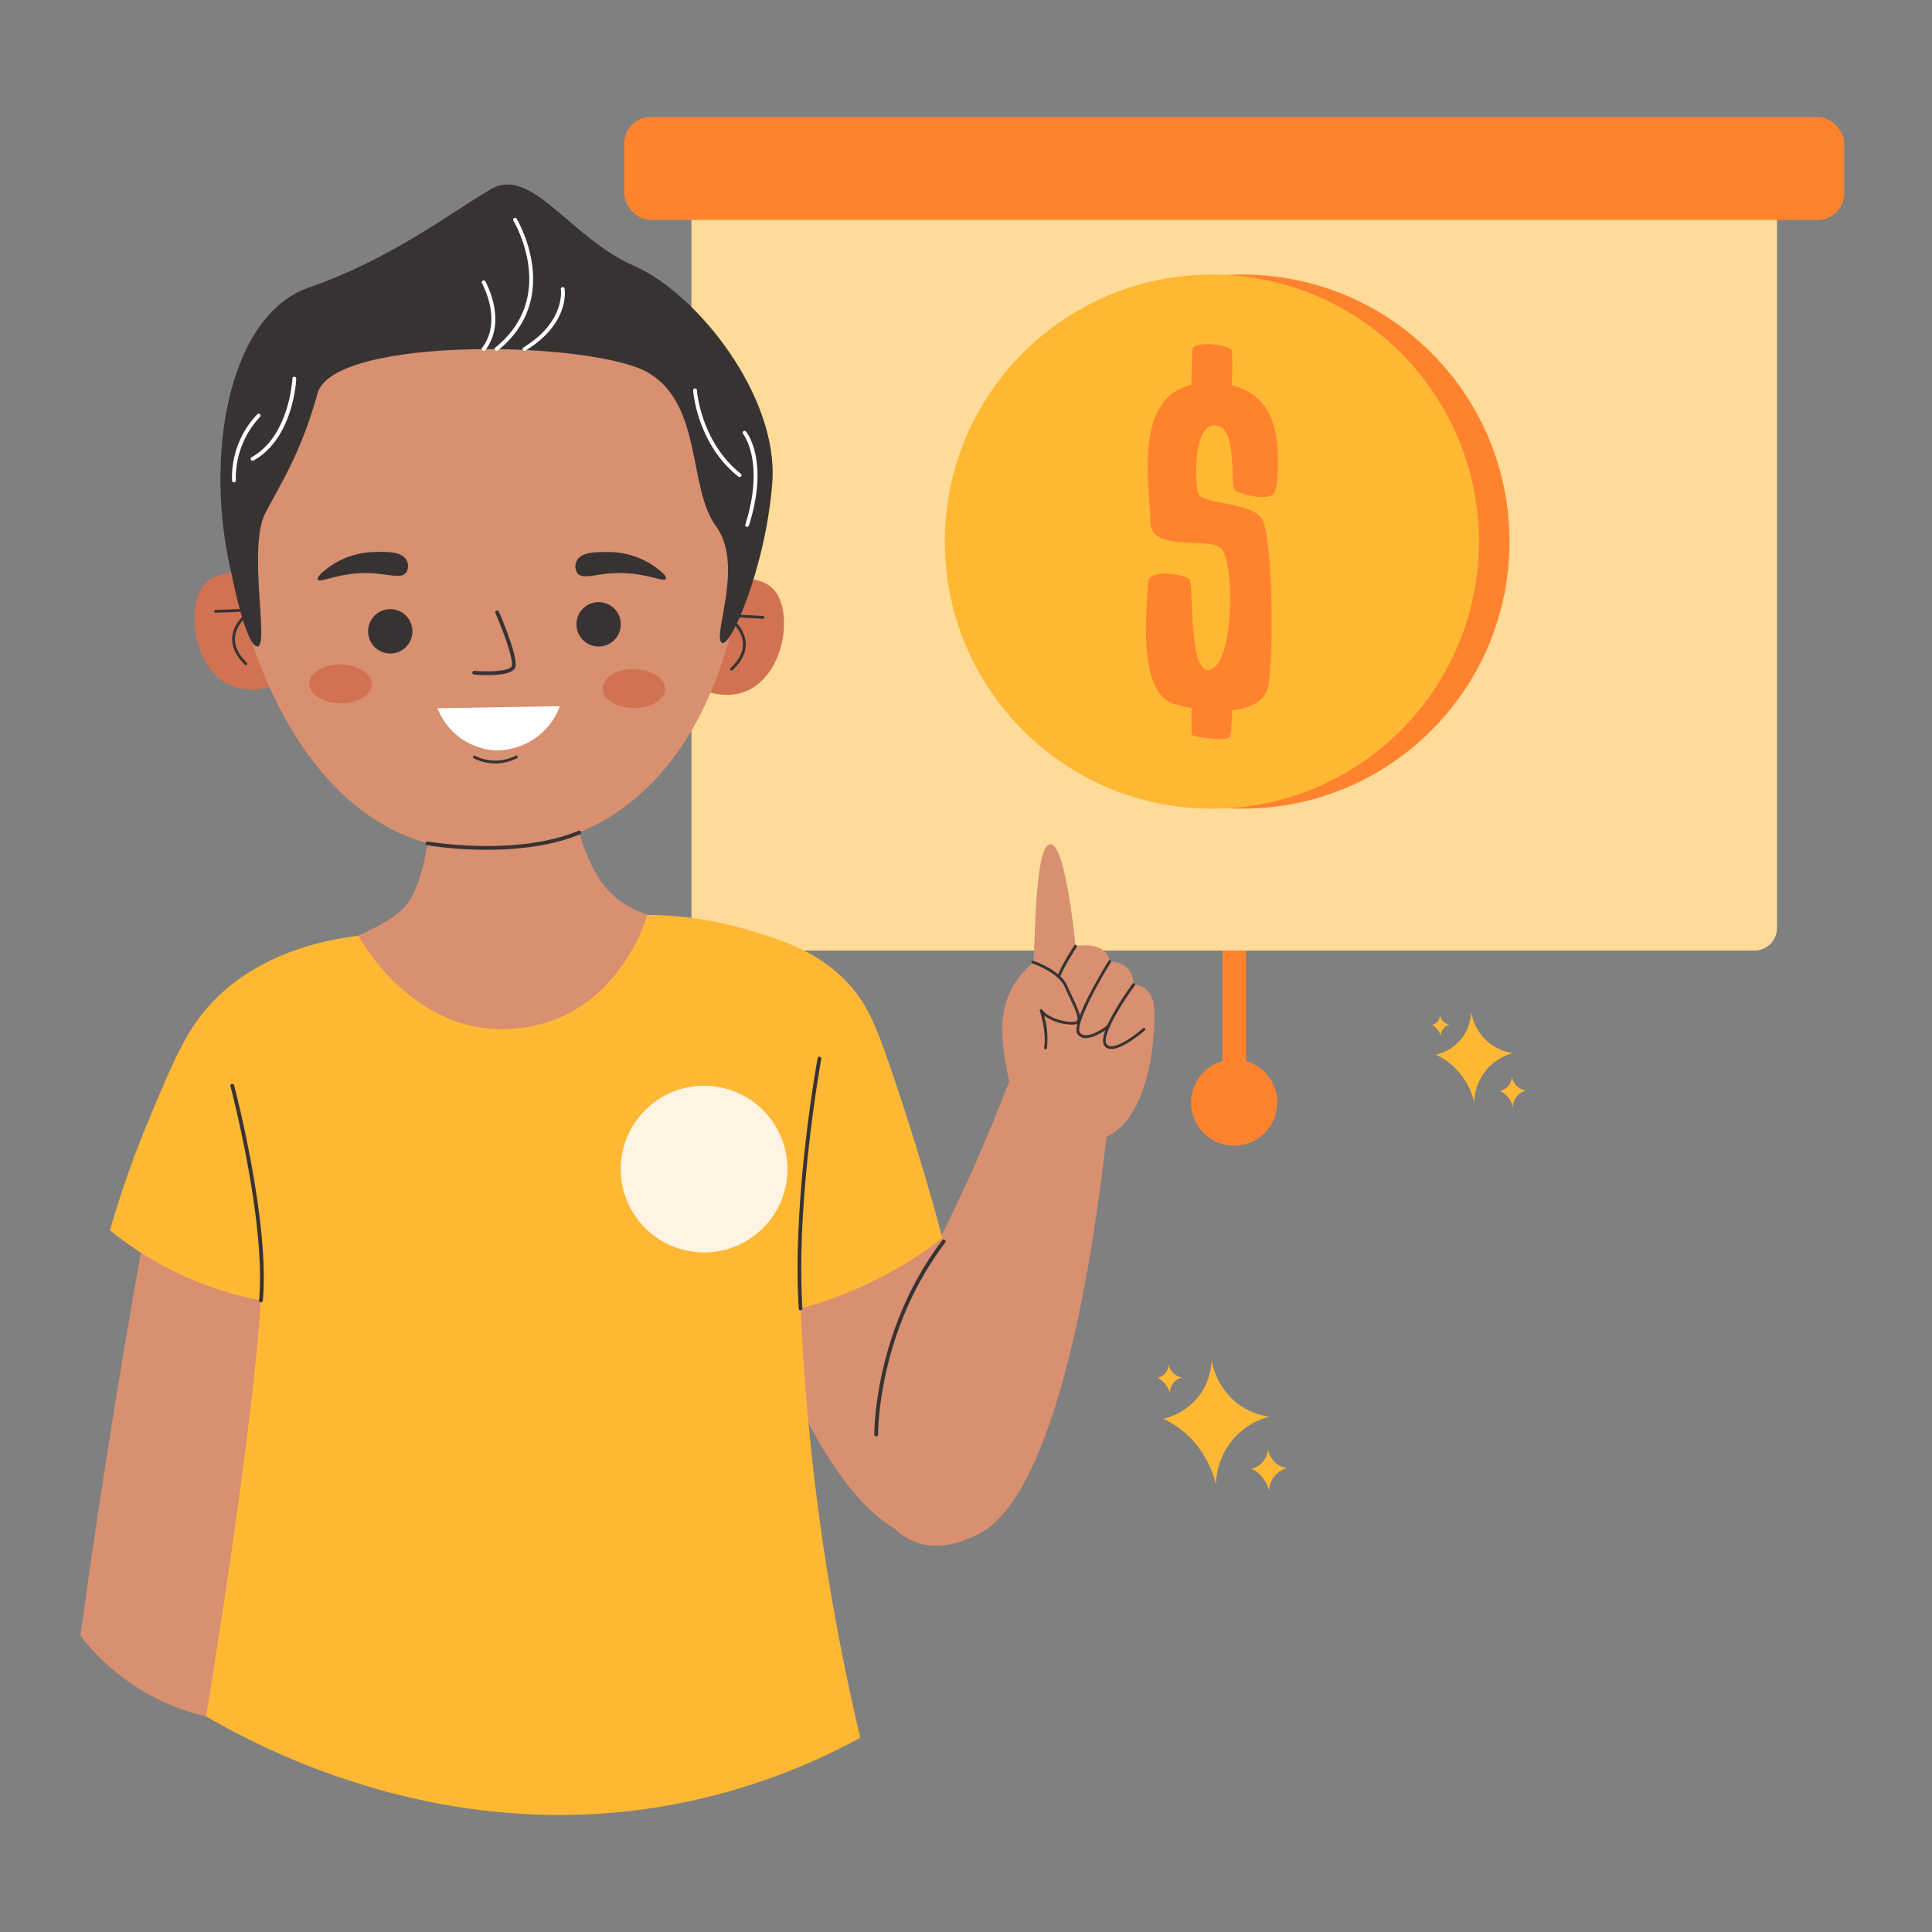 <?xml version="1.0" ?><svg viewBox="0 0 512 512" xmlns="http://www.w3.org/2000/svg"><rect x="0" y="0" width="512" height="512" fill="#808080" stroke="none"/><defs><style>.cls-1{fill:#ff832f;}.cls-2{fill:#ffdb99;}.cls-3{fill:#ffb833;}.cls-4{fill:#d17352;}.cls-5,.cls-7{fill:#383333;}.cls-6{fill:#d89071;}.cls-7{fill-rule:evenodd;}.cls-8{fill:#fff;}.cls-9{fill:#fff3e3;}</style></defs><title/><g id="Finance"><rect class="cls-1" height="53.77" width="6.28" x="323.94" y="236.58"/><circle class="cls-1" cx="327.08" cy="292.18" r="11.43"/><rect class="cls-2" height="207.27" rx="5.97" width="287.68" x="183.24" y="44.64"/><rect class="cls-1" height="27.29" rx="7.03" width="323.29" x="165.43" y="31"/><path class="cls-3" d="M308.27,376a25.08,25.08,0,0,1,6.31,4.2,26.26,26.26,0,0,1,7.64,13.19A19.38,19.38,0,0,1,327,381.17a19.15,19.15,0,0,1,9.37-5.74,18,18,0,0,1-8.6-3.63,18.66,18.66,0,0,1-6.69-11.47,16.66,16.66,0,0,1-2.87,9A16.92,16.92,0,0,1,308.27,376Z"/><path class="cls-3" d="M331.63,389.24a8.62,8.62,0,0,1,2.13,1.42,8.9,8.9,0,0,1,2.58,4.45,6.37,6.37,0,0,1,4.76-6.06,6.06,6.06,0,0,1-2.9-1.22A6.25,6.25,0,0,1,336,384a5.53,5.53,0,0,1-1,3A5.64,5.64,0,0,1,331.63,389.24Z"/><path class="cls-3" d="M306.78,365.16a5.8,5.8,0,0,1,1.45,1,6,6,0,0,1,1.76,3,4.49,4.49,0,0,1,1.1-2.82,4.38,4.38,0,0,1,2.16-1.32,4.18,4.18,0,0,1-2-.84,4.29,4.29,0,0,1-1.54-2.65,3.75,3.75,0,0,1-3,3.62Z"/><path class="cls-3" d="M380.54,279.5a18.36,18.36,0,0,1,4.58,3.06,19.11,19.11,0,0,1,5.56,9.58,14.08,14.08,0,0,1,3.47-8.89,13.89,13.89,0,0,1,6.81-4.16,13.27,13.27,0,0,1-6.25-2.64,13.61,13.61,0,0,1-4.87-8.34,12,12,0,0,1-2.08,6.53A12.24,12.24,0,0,1,380.54,279.5Z"/><path class="cls-3" d="M397.52,289.12a6.19,6.19,0,0,1,3.41,4.26,4.64,4.64,0,0,1,3.47-4.4,4.37,4.37,0,0,1-2.11-.89,4.57,4.57,0,0,1-1.64-2.8,4,4,0,0,1-3.13,3.83Z"/><path class="cls-3" d="M379.45,271.62a4.17,4.17,0,0,1,1.06.7,4.42,4.42,0,0,1,1.28,2.21,3.17,3.17,0,0,1,2.37-3,2.9,2.9,0,0,1-1.44-.61A3.06,3.06,0,0,1,381.6,269a2.73,2.73,0,0,1-2.15,2.63Z"/><circle class="cls-1" cx="329.27" cy="143.54" r="70.77"/><circle class="cls-3" cx="321.16" cy="143.54" r="70.77"/><path class="cls-1" d="M337.77,114.06a10.52,10.52,0,0,0-.34-1.66c-1-3.67-5-12.08-19.47-10.76-18.46,1.67-13.09,28.19-13.09,36.58s15.44,3.81,18.8,7.16,3.52,29.54-2.71,32-4.45-22.82-5.79-23.94-11.08-3.13-11,1.34-3.31,28.64,7,31.78,23.35,2.68,24.88-4.48,1.3-39.83-1.61-44.53-16.33-3.8-17-6.94-1.34-18.34,4.7-17.9,3.66,16.11,5.19,17.23,9.36,3.14,10.48.45,1.24-12.31-.06-17"/><path class="cls-1" d="M316,92.76s-.63,12,0,12.38,8.8,1.77,9.74.52,1-11.65.63-12.9S316.12,90,316,92.76Z"/><path class="cls-1" d="M316,182.48s-.63,12,0,12.38,8.8,1.77,9.74.52,1-11.65.63-12.9S316.12,179.69,316,182.48Z"/><path class="cls-4" d="M71.82,156.08c-.73-.73-4.73-4.57-10.51-4.21-.84,0-4.2.26-6.5,2.36C48.88,159.66,50.93,177,61,181.62c5.64,2.55,11.7.16,13.74-.76Q73.3,168.47,71.82,156.08Z"/><path class="cls-5" d="M65.15,176.28a.38.38,0,0,1-.26-.11c-2.5-2.47-3.62-5-3.32-7.58.36-3.11,2.73-5.4,4.13-6.51l-8.55.3a.38.38,0,0,1-.39-.37.36.36,0,0,1,.36-.38l9.8-.35a.41.41,0,0,1,.38.27.39.39,0,0,1-.17.43s-4.35,2.69-4.82,6.71c-.27,2.31.78,4.65,3.11,6.95a.38.38,0,0,1,0,.53A.39.39,0,0,1,65.15,176.28Z"/><path class="cls-4" d="M187.65,157.37c.75-.72,4.83-4.47,10.6-4,.84.07,4.2.35,6.44,2.5,5.82,5.56,3.38,22.9-6.83,27.25-5.7,2.43-11.7-.1-13.72-1.07Z"/><path class="cls-5" d="M193.88,177.71a.39.39,0,0,1-.28-.12.38.38,0,0,1,0-.53c2.38-2.25,3.47-4.56,3.26-6.88-.38-4-4.63-6.78-4.67-6.81a.37.37,0,0,1-.16-.43.37.37,0,0,1,.38-.26l9.79.56a.38.38,0,0,1,.36.39.39.39,0,0,1-.4.36l-8.55-.49c1.38,1.14,3.7,3.48,4,6.61.25,2.56-.93,5.08-3.49,7.49A.36.36,0,0,1,193.88,177.71Z"/><circle class="cls-6" cx="130.04" cy="142.78" r="68.04"/><path class="cls-6" d="M115.07,194.62s.94,36.48-7.94,45.84S71.87,252.9,63.56,271s19,84.64-2.05,184.7a157.77,157.77,0,0,0,45.81,18.36c54.08,12.24,99.25-8.19,115.58-16.61a327.35,327.35,0,0,1-10.33-73c-1.83-68.22,18.21-106.36-2.63-127.67-15-15.36-39.43-7.53-50.4-22.85S150,188.59,150,188.59,134.16,178.29,115.07,194.62Z"/><path class="cls-6" d="M63.6,158.73s13.32,68.35,66.33,66.76,66.64-54.77,68-86.37C198,139.12,111.64,76,63.6,158.73Z"/><path class="cls-6" d="M80.76,254.68a54,54,0,0,0-16.85,9.22c-15.84,12.9-19.8,32-22,43.58-11,57.07-18.38,109.71-20.6,126a59.11,59.11,0,0,0,35,21.78,299.13,299.13,0,0,0,11.22-30.56c6.21-20.24,9.33-36.39,12.25-57.25,3.35-24,1.46-30.46,10.86-48.16,0,0,18.08-34.7,12.22-49.41a14,14,0,0,0-.77-1.59C97.38,260,87.91,256.36,80.76,254.68Z"/><path class="cls-6" d="M185.9,246.46c8.39.31,21.68,2.07,33.13,10.89,11.76,9,12.88,18.83,29.32,69.23,8.18,25.1,18.24,54.35,18.24,54.35q-11.05,13.94-22.12,27.85a46.64,46.64,0,0,1-8.44-4.34c-3.36-2.2-10-7.18-18.52-21.47a149.05,149.05,0,0,1-8.71-17.41c-5.33-11.32-13.43-28.51-18.42-46.22C186.19,304.43,181.52,279.61,185.9,246.46Z"/><path class="cls-6" d="M267.6,286.11A436.88,436.88,0,0,1,242,341.7C233,358.17,226,368.26,227.57,382.87c1,9,5.52,22.69,15.65,26,6.74,2.23,13.35-1,15.77-2.14,26.19-12.68,34.65-107.63,35.79-121.22Z"/><path class="cls-5" d="M87.19,150.28a21.42,21.42,0,0,1,12.27-4c3-.08,7-.18,8.27,2.16a3.26,3.26,0,0,1-.08,3.29c-1.4,1.88-4.92.19-10.6.14-7.49-.06-12.35,2.78-12.85,1.71C83.85,152.79,86.25,151,87.19,150.28Z"/><path class="cls-5" d="M173.43,150.11a21.31,21.31,0,0,0-12.33-3.82c-3,0-7-.07-8.23,2.29a3.24,3.24,0,0,0,.13,3.29c1.43,1.86,4.92.11,10.6,0,7.48-.18,12.39,2.58,12.87,1.5C176.81,152.55,174.38,150.8,173.43,150.11Z"/><path class="cls-5" d="M129.15,178.92c-1.59,0-3-.1-3.52-.15a.5.5,0,0,1-.46-.54.5.5,0,0,1,.54-.45c3.76.31,9.32.13,9.88-1.23.64-1.54-2.28-9.42-4.27-14a.5.5,0,1,1,.91-.4c.55,1.26,5.3,12.36,4.29,14.8C135.83,178.58,132.11,178.92,129.15,178.92Z"/><ellipse class="cls-4" cx="90.23" cy="181.23" rx="5.17" ry="8.3" transform="translate(-92.42 268.54) rotate(-89.08)"/><ellipse class="cls-4" cx="167.95" cy="182.48" rx="5.17" ry="8.3" transform="translate(-17.19 347.48) rotate(-89.08)"/><path class="cls-7" d="M163.06,169.33a5.88,5.88,0,1,1-.52-8.29A5.9,5.9,0,0,1,163.06,169.33Z"/><path class="cls-7" d="M107.59,171.46a5.88,5.88,0,1,1,0-8.31A5.9,5.9,0,0,1,107.59,171.46Z"/><path class="cls-5" d="M131.27,202.32a13,13,0,0,1-5.75-1.37.38.38,0,0,1,.34-.67,11.89,11.89,0,0,0,5.8,1.28,12.14,12.14,0,0,0,5-1.29.36.36,0,0,1,.5.16.38.38,0,0,1-.16.51,12.77,12.77,0,0,1-5.34,1.37Z"/><path class="cls-8" d="M115.94,187.7l32.42-.55a17.78,17.78,0,0,1-17.94,11.64A17.55,17.55,0,0,1,115.94,187.7Z"/><path class="cls-3" d="M95,248s14.32,27.11,41.68,24.58,34.85-30.11,34.85-30.11a94.31,94.31,0,0,1,26.29,3.86c8.7,2.59,18.28,5.43,26.14,13.42,5.69,5.78,8,11.75,11.34,21.28,4.19,12,9.3,27.88,14.43,47a103.83,103.83,0,0,1-9.62,6.71,104.93,104.93,0,0,1-27.92,12c.51,11.77,1.38,24.05,2.7,36.78a605.32,605.32,0,0,0,13.1,77,168.46,168.46,0,0,1-50.67,17.89c-58.58,10.51-105.94-13.84-122.7-23.55,0,0,12.16-73.44,14.52-110.25a90.19,90.19,0,0,1-40-18.56,264.82,264.82,0,0,1,10.13-28.87c6.67-16,10-24.06,16.68-31.24C60.29,261.27,71.75,250.78,95,248Z"/><path class="cls-5" d="M69.11,345.12h0a.51.51,0,0,1-.46-.54c1.89-20.83-7.49-56.37-7.58-56.73a.5.5,0,0,1,.35-.61.51.51,0,0,1,.62.36c.09.36,9.52,36.06,7.61,57.07A.49.49,0,0,1,69.11,345.12Z"/><path class="cls-5" d="M212.16,347.24a.49.49,0,0,1-.49-.47c-1.8-29.11,4.93-65.94,5-66.31a.49.49,0,0,1,.58-.4.5.5,0,0,1,.4.58c-.07.37-6.77,37.08-5,66.07a.49.49,0,0,1-.46.53Z"/><path class="cls-5" d="M232.2,380.66a.51.51,0,0,1-.5-.49c0-.27-.2-27.52,18-51.47a.51.51,0,0,1,.7-.1.5.5,0,0,1,.1.7c-18,23.68-17.8,50.58-17.8,50.85a.49.49,0,0,1-.49.51Z"/><circle class="cls-9" cx="186.59" cy="309.82" r="22.09"/><path class="cls-6" d="M268.58,290.79s-4.17-13.75-2.64-22.36S273,256.06,273.72,255s.19-30.33,4.45-31.25,6.85,27,6.85,27,8.15-1.67,9.08,4.07c0,0,6.13-.37,6.3,6.12a5.61,5.61,0,0,1,3.19,1.11,6.85,6.85,0,0,1,2.22,4.72c.52,4.05-.06,33.17-16.11,35.56C278.68,304,269.25,291.68,268.58,290.79Z"/><path class="cls-5" d="M277.05,278.06H277a.36.36,0,0,1-.3-.43c.73-4-1.11-9.64-1.13-9.69a.38.38,0,0,1,.19-.46.37.37,0,0,1,.47.13c1.48,2.12,5.84,3.32,8.09,3.18.71,0,1.05-.22,1.12-.36.47-.89-.71-3.41-2-6.08-.43-.91-.88-1.87-1.3-2.84-1.69-3.85-8.49-6.17-8.56-6.19a.38.38,0,0,1-.23-.48.36.36,0,0,1,.47-.23c.29.09,7.19,2.44,9,6.6.43,1,.87,1.92,1.3,2.82,1.45,3.09,2.6,5.52,2,6.75-.24.44-.82.7-1.75.75a13.08,13.08,0,0,1-7.66-2.38,21.94,21.94,0,0,1,.73,8.61A.38.38,0,0,1,277.05,278.06Z"/><path class="cls-5" d="M280.58,259.21l-.11,0a.38.38,0,0,1-.24-.47c.75-2.41,4.32-8,4.48-8.19a.37.37,0,0,1,.51-.11.37.37,0,0,1,.11.52c0,.06-3.67,5.69-4.39,8A.37.37,0,0,1,280.58,259.21Z"/><path class="cls-5" d="M294.54,278h-.24a2.15,2.15,0,0,1-1.58-.79c-2.39-2.92,6.37-15.08,7.38-16.46a.38.38,0,1,1,.61.45c-3.68,5-8.94,13.67-7.41,15.54a1.44,1.44,0,0,0,1.06.51c2.91.21,8.47-4.68,8.53-4.73a.37.37,0,0,1,.53,0,.38.38,0,0,1,0,.53C303.16,273.23,297.79,278,294.54,278Z"/><path class="cls-5" d="M287.76,275.1a3,3,0,0,1-.43,0,2.46,2.46,0,0,1-1.72-1c-.35-.45-1.42-1.85,3.3-10.93,2.28-4.4,4.84-8.52,4.87-8.57a.38.38,0,0,1,.51-.12.37.37,0,0,1,.12.52c-3.9,6.26-9.57,16.86-8.2,18.65a1.74,1.74,0,0,0,1.21.67c2.33.3,6-2.57,6-2.59a.38.38,0,1,1,.47.59C293.77,272.44,290.36,275.1,287.76,275.1Z"/><path class="cls-5" d="M61.31,151.87s3.77,19.53,6.94,19.45-2.74-26.42,2.15-35.54,9.46-16.25,13.77-31.57S157.78,90.28,172,98.89s10.29,30.38,17.72,40.52-.63,28,1.4,30.78,11.86-19.72,13.55-42.34S185,77.87,168,70.44,140.87,43.77,130,50.18s-26.61,18.58-48.1,26S54,121.11,61.31,151.87Z"/><path class="cls-5" d="M129,225.2A101.26,101.26,0,0,1,113.2,224a.51.51,0,0,1-.41-.58.5.5,0,0,1,.59-.4c.22,0,23.22,4.05,39.92-2.84a.5.5,0,0,1,.65.28.49.49,0,0,1-.27.65C145.85,224.33,136.67,225.2,129,225.2Z"/><path class="cls-8" d="M66.94,122.1a.49.49,0,0,1-.44-.26.5.5,0,0,1,.19-.68c10-5.54,10.81-20.7,10.81-20.86a.48.48,0,0,1,.52-.47.5.5,0,0,1,.48.52c0,.65-.82,15.88-11.32,21.69A.53.53,0,0,1,66.94,122.1Z"/><path class="cls-8" d="M62,127.84a.5.5,0,0,1-.5-.48,24.2,24.2,0,0,1,6.73-17.62.5.5,0,0,1,.68.73,23.68,23.68,0,0,0-6.41,16.86.5.5,0,0,1-.48.51Z"/><path class="cls-8" d="M196,126.43a.45.45,0,0,1-.31-.11c-11-8.7-12-22.7-12-22.84a.5.5,0,0,1,.47-.53.48.48,0,0,1,.53.47c0,.13,1,13.7,11.63,22.12a.49.49,0,0,1,.08.7A.47.47,0,0,1,196,126.43Z"/><path class="cls-8" d="M198,139.62a.4.4,0,0,1-.15,0,.49.49,0,0,1-.33-.62c5.25-16.55-.52-23.89-.58-24a.51.51,0,0,1,.07-.71.5.5,0,0,1,.7.08c.26.31,6.17,7.83.77,24.89A.51.51,0,0,1,198,139.62Z"/><path class="cls-8" d="M131.58,93a.48.48,0,0,1-.39-.19.49.49,0,0,1,.07-.7c16.81-13.52,4.94-33.39,4.82-33.59a.5.5,0,1,1,.85-.52c.13.2,12.46,20.82-5,34.89A.51.51,0,0,1,131.58,93Z"/><path class="cls-8" d="M128.14,93a.49.49,0,0,1-.39-.8c5.55-7.28,0-17,0-17.14a.5.5,0,0,1,.87-.5c.06.11,5.92,10.43,0,18.24A.49.49,0,0,1,128.14,93Z"/><path class="cls-8" d="M139,93a.49.49,0,0,1-.43-.24.5.5,0,0,1,.16-.69c11.2-6.85,9.92-15.31,9.9-15.4a.51.51,0,0,1,.41-.58.51.51,0,0,1,.58.41c.06.37,1.44,9.2-10.36,16.43A.54.54,0,0,1,139,93Z"/></g></svg>